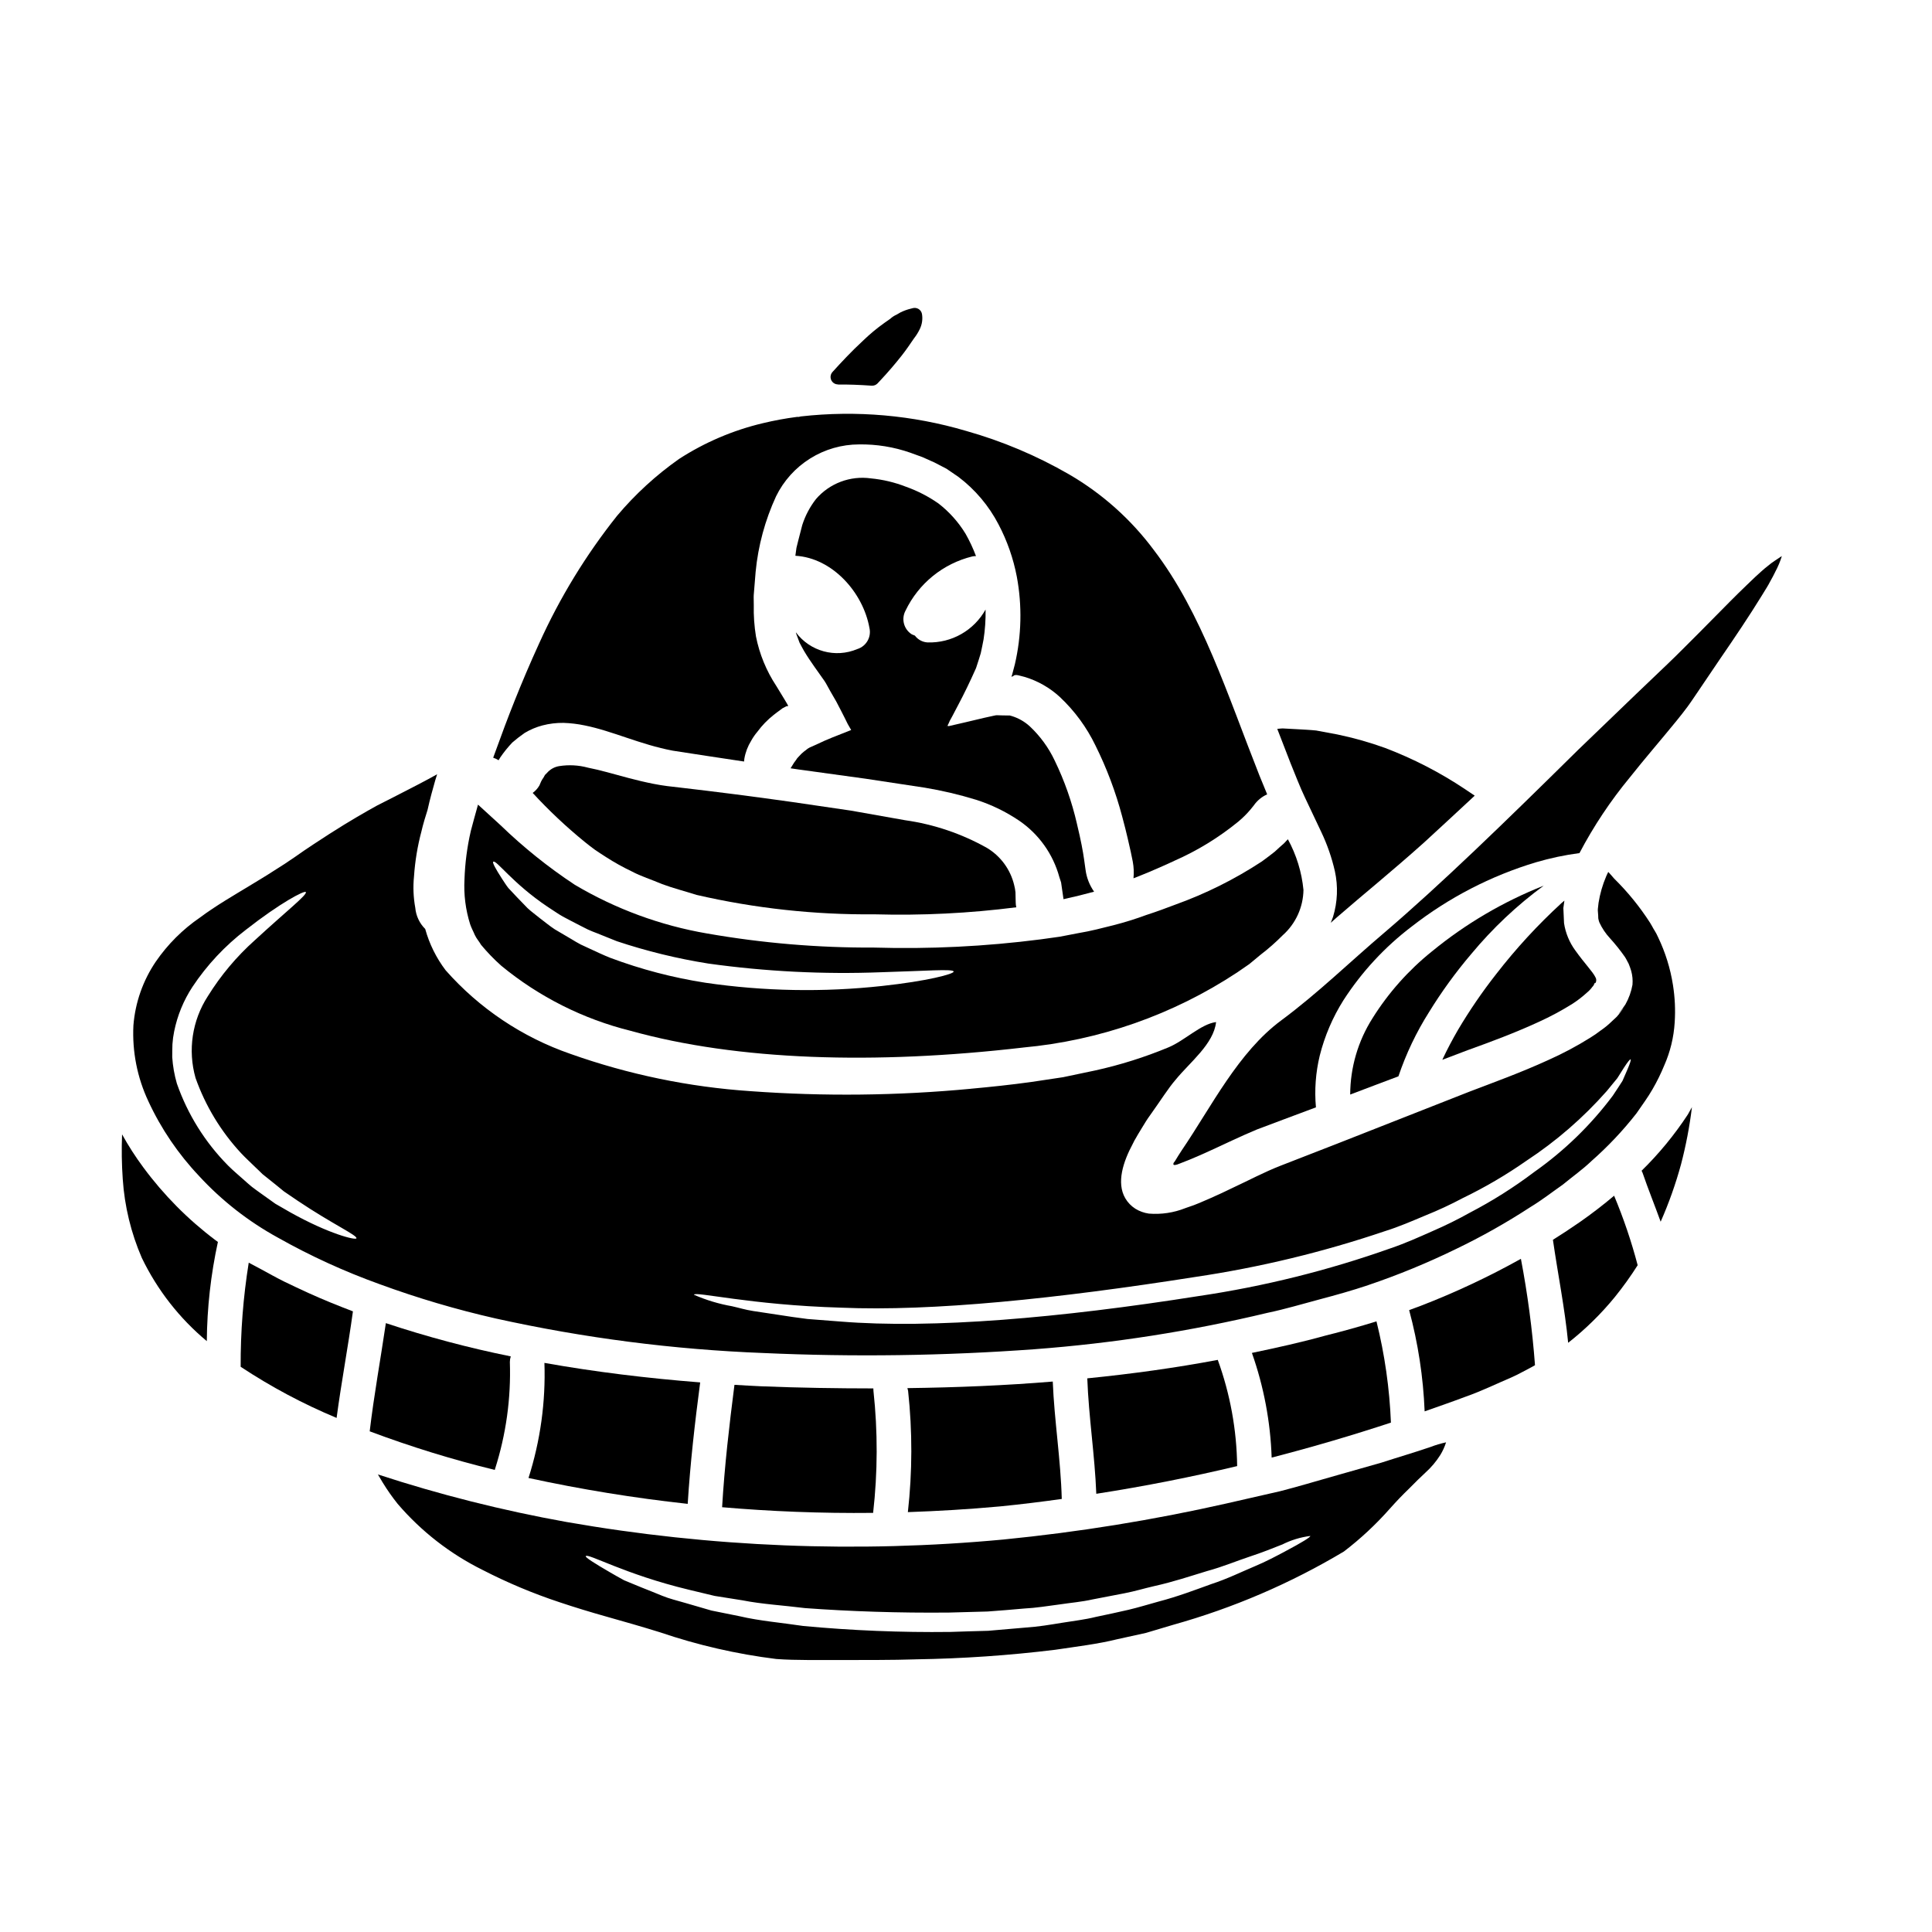 <?xml version="1.0" encoding="UTF-8"?>
<!-- Uploaded to: ICON Repo, www.svgrepo.com, Generator: ICON Repo Mixer Tools -->
<svg fill="#000000" width="800px" height="800px" version="1.1" viewBox="144 144 512 512" xmlns="http://www.w3.org/2000/svg">
 <g>
  <path d="m269.83 391.78c0.43 0.949 1.133 1.684 1.652 2.602 1.648 1.992 3.449 3.852 5.383 5.57 9.988 8.223 21.688 14.109 34.246 17.223 28.34 7.894 64.742 8.996 104 4.441v-0.004c20.258-1.859 39.742-8.691 56.727-19.887l3.242-2.234 3.027-2.508c2.051-1.57 3.996-3.281 5.812-5.117 3.441-3.059 5.441-7.422 5.512-12.023-0.457-4.715-1.863-9.281-4.133-13.434-0.277 0.309-0.609 0.641-1.039 1.102-0.672 0.582-1.5 1.316-2.449 2.203-0.98 0.762-2.141 1.68-3.43 2.598-7.152 4.691-14.832 8.523-22.883 11.414-2.512 0.949-4.863 1.836-7.711 2.754-2.828 1.047-5.707 1.945-8.629 2.695-3.031 0.762-6.121 1.574-9.363 2.109-1.621 0.309-3.242 0.641-4.93 0.949-1.648 0.211-3.332 0.461-5.047 0.703h0.004c-14.66 1.887-29.449 2.617-44.227 2.18-14.816 0.07-29.613-1.18-44.211-3.734-12.379-2.125-24.262-6.5-35.062-12.91-7.035-4.644-13.621-9.93-19.68-15.789-3.027-2.754-5.047-4.59-5.965-5.449-0.395 1.41-0.734 2.66-1.043 3.762-0.336 1.316-0.641 2.391-0.887 3.305l0.004 0.008c-0.961 4.18-1.512 8.441-1.656 12.727-0.219 4.023 0.289 8.055 1.5 11.898 0.336 1.012 0.836 1.871 1.234 2.848zm19.492-7.34c1.223 0.762 2.449 1.68 3.82 2.449 1.375 0.766 2.848 1.469 4.328 2.262 0.762 0.367 1.5 0.789 2.328 1.18 0.828 0.395 1.621 0.672 2.481 1.012 1.68 0.641 3.394 1.406 5.168 2.078h-0.004c7.922 2.644 16.047 4.629 24.293 5.934 15.164 2.113 30.48 2.883 45.777 2.297 11.781-0.336 19.121-0.949 19.211-0.18 0.125 0.641-7.066 2.539-18.969 3.82h0.004c-15.578 1.699-31.312 1.414-46.816-0.855-8.586-1.332-17.012-3.535-25.148-6.578-1.871-0.734-3.644-1.594-5.387-2.391-0.855-0.395-1.711-0.789-2.539-1.18-0.828-0.43-1.621-0.918-2.387-1.379-1.574-0.918-3.031-1.805-4.469-2.633-1.41-0.918-2.633-1.969-3.856-2.875-1.18-0.98-2.363-1.805-3.367-2.754-0.977-1.008-1.898-1.969-2.754-2.848-0.859-0.879-1.574-1.711-2.328-2.477-0.613-0.789-1.102-1.594-1.574-2.293-1.805-2.785-2.695-4.441-2.422-4.652 0.746-0.668 5.121 5.754 14.605 12.062z"/>
  <path d="m557.8 383.34c-6.281 5.766-12.066 12.047-17.285 18.789-3.684 4.691-7.055 9.617-10.098 14.746-1.438 2.477-2.879 5.168-4.191 7.984 2.203-0.828 4.406-1.684 6.691-2.543 6.211-2.231 12.543-4.59 18.812-7.477 3.125-1.414 6.148-3.039 9.055-4.863 1.344-0.875 2.613-1.859 3.793-2.941 0.535-0.434 1.008-0.938 1.41-1.5 0.52-0.488 0.52-1.008 0.703-1.098-0.062 0.148 0 0.18 0.18-0.031h0.004c0.23-0.469 0.195-1.027-0.094-1.469-0.672-1.41-2.781-3.519-5.293-7.039v0.004c-1.57-2.141-2.602-4.629-3-7.254-0.059-1.281-0.121-2.629-0.18-4.008 0.09-0.641 0.18-1.316 0.277-1.969-0.293 0.242-0.508 0.426-0.785 0.668z"/>
  <path d="m196.76 455.66c6.023 6.531 13.07 12.039 20.863 16.312 8.613 4.856 17.621 8.977 26.926 12.328 10.074 3.695 20.375 6.742 30.84 9.117 23.324 5.164 47.059 8.227 70.93 9.148 23.953 1.078 47.953 0.742 71.871-1.008 20.785-1.559 41.41-4.781 61.68-9.637 4.723-0.98 9.27-2.363 13.738-3.543 4.469-1.18 8.875-2.418 12.945-3.793v-0.004c7.938-2.684 15.691-5.871 23.223-9.543 6.832-3.281 13.441-7.004 19.789-11.145 3.09-1.871 5.812-4.012 8.57-5.934 2.602-2.144 5.293-4.043 7.559-6.215h-0.004c4.387-3.852 8.402-8.102 11.996-12.699 1.5-2.199 3.059-4.281 4.254-6.391 1.172-2.019 2.203-4.117 3.09-6.273 1.602-3.617 2.543-7.492 2.781-11.441 0.219-3.305 0.062-6.617-0.457-9.887-0.688-4.391-2.012-8.656-3.934-12.664-0.582-1.348-1.254-2.203-1.574-2.879-0.367-0.609-0.551-0.949-0.551-0.949-2.727-4.246-5.918-8.176-9.516-11.715-0.582-0.703-1.102-1.254-1.574-1.773-0.18 0.395-0.395 0.789-0.551 1.18-0.957 2.242-1.637 4.594-2.019 7.004-0.059 0.551-0.121 1.07-0.18 1.594-0.059 0.523 0.059 0.977 0.059 1.438 0.062 0.43 0 1.039 0.094 1.316 0.055 0.293 0.137 0.578 0.246 0.855 0.711 1.539 1.66 2.953 2.812 4.191 1.414 1.559 2.731 3.203 3.938 4.926 0.152 0.215 0.309 0.52 0.461 0.789 0.148 0.336 0.367 0.672 0.52 0.977v-0.004c0.27 0.645 0.504 1.301 0.703 1.969 0.332 1.195 0.445 2.438 0.336 3.672-0.328 1.828-0.957 3.586-1.867 5.199-1.316 1.969-2.019 2.691-1.742 2.449 0.121-0.121 0.457-0.52 1.039-1.223 0.09-0.09 0.152-0.18 0.242-0.277-0.141 0.23-0.305 0.445-0.488 0.641-0.43 0.582-0.891 1.18-1.348 1.684l-1.41 1.316h0.004c-0.871 0.844-1.812 1.613-2.816 2.297-0.91 0.707-1.859 1.363-2.844 1.965-3.559 2.227-7.273 4.199-11.109 5.906-7.281 3.332-14.348 5.875-20.832 8.352-13.035 5.117-24.754 9.73-35.25 13.863-5.231 2.047-10.156 3.938-14.777 5.75-4.469 1.742-8.504 3.918-12.594 5.812-2.019 0.98-4.008 1.93-5.969 2.781-1.008 0.43-1.969 0.859-2.969 1.285l-1.527 0.609c-0.789 0.277-1.531 0.551-2.266 0.789v0.004c-3.059 1.211-6.356 1.703-9.637 1.438-1.27-0.18-2.488-0.617-3.578-1.289-1.094-0.695-2.008-1.637-2.664-2.754-2.418-4.133-0.582-9.699 2.019-14.535l0.43-0.855 0.309-0.52 0.578-1.012c0.395-0.672 0.789-1.316 1.133-1.867 0.703-1.18 1.379-2.262 2.078-3.211 2.816-3.938 4.836-7.191 6.793-9.445 3.762-4.617 10.066-9.445 10.711-15.27-3.981 0.492-8.352 4.93-12.594 6.691-6.312 2.625-12.844 4.684-19.52 6.148-2.848 0.582-5.66 1.18-8.445 1.773-2.812 0.43-5.598 0.828-8.352 1.254-5.449 0.762-10.801 1.316-16.062 1.801l-0.004 0.008c-19.406 1.836-38.93 2.051-58.371 0.637-16.297-1.094-32.367-4.418-47.762-9.883-12.746-4.41-24.137-12.043-33.062-22.152-2.484-3.273-4.324-6.992-5.418-10.953-1.512-1.496-2.441-3.481-2.629-5.598-0.504-2.746-0.621-5.547-0.34-8.324 0.273-4.031 0.93-8.027 1.969-11.93 0 0 0.395-1.871 1.527-5.387 0.031-0.09 0.062-0.211 0.094-0.305 0.336-1.574 0.703-2.941 1.008-4.133 0.828-3.121 1.379-4.894 1.531-5.32-2.91 1.648-6.691 3.578-11.594 6.09l-4.328 2.199c-2.848 1.574-7.086 3.981-12.594 7.5-2.754 1.801-5.844 3.762-9.242 6.18-1.68 1.18-3.609 2.418-5.66 3.703-2.051 1.348-4.07 2.508-6.238 3.852-4.223 2.57-8.875 5.231-13.191 8.445-4.59 3.141-8.559 7.102-11.707 11.684-3.41 5.023-5.453 10.844-5.934 16.895-0.348 6.938 1.016 13.852 3.973 20.133 3.375 7.281 7.914 13.965 13.434 19.789zm170.12 34.883c24.109 1.043 57.336-2.387 93.871-8.137 17.066-2.531 33.867-6.586 50.207-12.117 3.793-1.18 7.312-2.723 10.742-4.16 3.394-1.363 6.715-2.902 9.941-4.621 5.875-2.84 11.512-6.144 16.859-9.883 7.902-5.191 15.074-11.41 21.324-18.5 1.043-1.281 1.992-2.418 2.785-3.398 0.703-1.102 1.281-2.051 1.773-2.812 0.977-1.5 1.574-2.231 1.742-2.172s-0.121 1.012-0.828 2.664c-0.371 0.824-0.789 1.836-1.316 3.027-0.703 1.133-1.574 2.418-2.543 3.887l0.008-0.004c-5.832 7.805-12.863 14.641-20.832 20.254-5.363 4.055-11.055 7.656-17.016 10.762-3.234 1.812-6.566 3.457-9.973 4.926-3.543 1.574-7.188 3.215-11.043 4.531v-0.004c-16.559 5.883-33.652 10.133-51.035 12.699-36.566 5.781-70.453 8.719-94.859 6.731-3.059-0.242-5.969-0.457-8.691-0.672-2.754-0.336-5.32-0.73-7.711-1.102-2.391-0.371-4.621-0.703-6.668-1.008-2.047-0.305-3.891-0.891-5.57-1.254l0.004-0.004c-3.496-0.605-6.91-1.633-10.16-3.059 0.254-0.98 14.879 2.727 38.992 3.426zm-177.18-69.852c0.074-1.133 0.227-2.258 0.457-3.367 0.848-4.199 2.488-8.199 4.836-11.781 3.848-5.797 8.637-10.914 14.168-15.141 9.18-7.191 15.512-10.465 15.879-10.004 0.492 0.672-5.168 5.078-13.492 12.758v-0.004c-4.852 4.336-9.055 9.344-12.48 14.871-4.152 6.41-5.336 14.301-3.246 21.648 2.617 7.391 6.719 14.172 12.055 19.918 1.254 1.348 2.602 2.543 3.824 3.762 0.641 0.613 1.254 1.18 1.867 1.805 0.672 0.52 1.32 1.039 1.969 1.574 1.281 1.008 2.508 2.019 3.699 2.996l3.644 2.481c9.301 6.242 15.941 9.211 15.57 9.973-0.242 0.52-7.191-1.129-17.5-6.883-1.285-0.73-2.602-1.5-3.981-2.293-1.316-0.949-2.66-1.898-4.07-2.906-0.699-0.523-1.438-1.012-2.141-1.574s-1.379-1.18-2.078-1.801c-1.348-1.223-2.848-2.449-4.223-3.824v-0.004c-6.094-6.148-10.734-13.582-13.586-21.754-0.66-2.273-1.07-4.613-1.227-6.977-0.012-1.148 0.02-2.309 0.055-3.473z"/>
  <path d="m507.75 413.81c-3.856 6.055-5.914 13.078-5.934 20.258 4.098-1.574 8.352-3.148 12.789-4.832l-0.004-0.004c2.019-5.973 4.738-11.684 8.109-17.012 3.34-5.43 7.094-10.598 11.23-15.453 5.625-6.773 12.055-12.836 19.152-18.051-10.727 4.238-20.73 10.125-29.645 17.441-6.184 4.969-11.488 10.934-15.699 17.652z"/>
  <path d="m475.77 502.54c3.152 8.926 4.918 18.277 5.231 27.738 11.043-2.848 21.57-5.965 31.605-9.27h0.004c-0.363-9.051-1.645-18.043-3.828-26.832-4.434 1.375-8.934 2.629-13.492 3.762-6.301 1.758-12.852 3.211-19.52 4.602z"/>
  <path d="m276.56 344.75c0.961-1.41 2.035-2.742 3.211-3.977 1.043-0.906 2.137-1.754 3.273-2.539 1.473-0.883 3.062-1.555 4.723-1.992 1.82-0.473 3.691-0.699 5.57-0.672 1.883 0.062 3.754 0.285 5.598 0.672 7.375 1.473 14.781 5.082 23.348 6.691 5.75 0.887 12.082 1.867 18.895 2.879 0.016-0.266 0.047-0.527 0.09-0.789 0.293-1.676 0.906-3.277 1.805-4.723 0.469-0.852 1.023-1.648 1.652-2.391 1.234-1.676 2.691-3.176 4.328-4.465 0.551-0.426 1.18-0.918 1.871-1.406l0.488-0.367 0.152-0.062 0.336-0.184c0.52-0.277 0.582-0.305 0.582-0.305 0.062 0.027 0.336 0.18 0.336-0.121 0.031 0.027 0.031 0.059 0.062 0.059-0.121-0.336-1.621-2.754-3.18-5.32h-0.004c-2.609-3.969-4.43-8.406-5.356-13.066-0.449-2.75-0.645-5.535-0.582-8.324 0-0.703-0.027-1.41-0.027-2.141 0-0.73 0.121-1.441 0.152-2.172 0.125-1.469 0.246-2.965 0.367-4.5 0.668-6.926 2.5-13.691 5.414-20.008 2.016-4.121 5.144-7.59 9.031-10.02 3.887-2.434 8.379-3.727 12.965-3.734 4.621-0.07 9.223 0.676 13.586 2.199 1.07 0.395 2.141 0.789 3.242 1.18 1.039 0.461 2.078 0.949 3.148 1.41 1.07 0.551 2.113 1.102 3.184 1.652 1.039 0.73 2.109 1.438 3.18 2.172l0.004 0.004c4.434 3.356 8.062 7.66 10.625 12.594 2.285 4.348 3.914 9.008 4.836 13.828 1.434 7.703 1.254 15.621-0.52 23.254-0.277 1.07-0.52 2.019-0.734 2.785-0.059 0.277-0.336 0.641 0.062 0.426 0.457-0.18 0.488-0.242 0.336-0.277l-0.004 0.004c0.191-0.051 0.387-0.094 0.582-0.125 0.133 0 0.266 0.012 0.395 0.031l0.152 0.031h0.039l0.371 0.09 1.438 0.371c3.449 1.043 6.617 2.852 9.27 5.293 3.91 3.664 7.113 8.023 9.445 12.848 2.992 6.019 5.367 12.324 7.086 18.82 1.254 4.621 1.867 7.621 2.293 9.445 0.367 1.867 0.52 2.539 0.52 2.539 0.27 1.453 0.332 2.938 0.188 4.41 1.375-0.551 2.754-1.074 4.191-1.684 2.387-1.039 4.617-1.988 6.668-2.969 6.086-2.676 11.777-6.164 16.922-10.371 1.164-0.965 2.238-2.031 3.215-3.188 0.582-0.73 0.891-1.102 0.891-1.102h-0.004c0.895-1.281 2.117-2.297 3.543-2.934-0.672-1.652-1.348-3.332-2.047-4.988-8.504-21.48-15.242-43.047-27.945-59.695-6.059-8.164-13.719-15.008-22.512-20.117-8.57-4.949-17.73-8.816-27.258-11.504-14.211-4.199-29.121-5.504-43.844-3.844-0.324 0.117-0.668 0.16-1.012 0.125-3.059 0.395-6.09 0.957-9.09 1.68-7.856 1.867-15.336 5.062-22.121 9.445-6.113 4.297-11.645 9.367-16.457 15.086-8.246 10.352-15.172 21.691-20.621 33.75-4.894 10.68-8.633 20.438-11.445 28.27-0.277 0.703-0.52 1.41-0.762 2.082h-0.004c0.508 0.16 0.988 0.387 1.438 0.672 0.121-0.188 0.242-0.387 0.43-0.723z"/>
  <path d="m413.11 380.46c-0.062-0.629-0.176-1.254-0.336-1.867-0.977-4.152-3.598-7.731-7.266-9.914-6.699-3.758-14.039-6.238-21.648-7.312-4.559-0.789-9.363-1.648-14.32-2.539-4.988-0.73-10.16-1.5-15.422-2.262-10.555-1.5-20.684-2.781-29.914-3.852-2.293-0.246-4.527-0.492-6.977-0.98-2.328-0.461-4.5-0.98-6.578-1.531-4.102-1.102-7.773-2.172-10.922-2.781l0.008-0.004c-2.445-0.652-5-0.785-7.5-0.395-1.285 0.195-2.457 0.848-3.301 1.836-0.168 0.18-0.34 0.355-0.523 0.52-0.121 0.242-0.242 0.461-0.367 0.672-0.246 0.328-0.461 0.676-0.641 1.043-0.309 0.699-0.461 1.07-0.461 1.07-0.449 0.773-1.055 1.441-1.777 1.969 4.281 4.656 8.895 8.996 13.801 12.988 0.859 0.672 1.742 1.406 2.691 2.078s1.969 1.285 3 1.969c2.172 1.395 4.43 2.652 6.762 3.762 2.387 1.285 5.262 2.172 8.051 3.367 2.875 1.07 5.996 1.867 9.18 2.879v-0.004c15.445 3.555 31.254 5.277 47.105 5.133 12.551 0.348 25.113-0.273 37.57-1.863-0.098-0.414-0.148-0.836-0.152-1.258 0 0 0-0.43-0.031-1.223 0-0.398 0-0.887-0.031-1.5z"/>
  <path d="m366.08 245.91h0.023c2.707-0.039 5.629 0.07 8.895 0.301h0.145c0.52 0 1.02-0.207 1.387-0.574l0.734-0.789 0.043-0.043c1.992-2.125 3.828-4.258 5.609-6.516 1.102-1.387 2.269-3.082 3.336-4.664l0.004 0.004c0.57-0.734 1.062-1.527 1.469-2.363 0.633-1.262 0.848-2.695 0.602-4.09-0.109-0.535-0.434-1.004-0.898-1.289-0.469-0.285-1.031-0.363-1.559-0.219l-0.438 0.117c-0.973 0.227-1.914 0.566-2.809 1.012-0.395 0.246-0.824 0.469-1.008 0.582-0.625 0.277-1.199 0.652-1.699 1.113l-1.512 1.059c-2.027 1.441-3.941 3.035-5.731 4.766-3.148 2.906-5.812 5.789-8.055 8.266-0.523 0.578-0.656 1.406-0.34 2.121 0.316 0.711 1.02 1.172 1.801 1.168z"/>
  <path d="m489.85 355.4c1.441 3.09 2.879 6.117 4.328 9.148 1.566 3.305 2.769 6.773 3.582 10.34 0.875 4.004 0.707 8.168-0.492 12.086-0.18 0.551-0.426 1.07-0.609 1.574 0.52-0.488 1.07-0.949 1.621-1.438 6.824-5.934 14.531-12.148 23.07-19.797 4.254-3.918 8.75-8.047 13.465-12.453-0.789-0.52-1.621-1.07-2.543-1.711-6.648-4.441-13.781-8.117-21.254-10.953-4.117-1.48-8.332-2.672-12.617-3.562-1.969-0.371-3.824-0.703-5.598-1.043-1.746-0.18-3.398-0.242-4.894-0.336-1.5-0.09-2.812-0.152-4.012-0.215-0.488 0.031-0.949 0.062-1.406 0.125 1.18 3.027 2.328 6.059 3.519 9.086 1.27 3.09 2.465 6.273 3.84 9.148z"/>
  <path d="m434.53 539.87c12.988-2.019 25.426-4.496 37.324-7.34h0.004c-0.117-9.605-1.852-19.121-5.137-28.148-11.172 2.109-22.703 3.703-34.578 4.894 0.371 10.219 1.992 20.379 2.387 30.594z"/>
  <path d="m424.74 376.45c0.152 0.488 0.309 0.98 0.461 1.406 0.059 0.461 0.121 0.859 0.18 1.254 0.125 0.762 0.215 1.379 0.277 1.898 0.094 0.641 0.152 1.039 0.184 1.285 2.812-0.613 5.539-1.285 8.109-1.992l-0.004 0.004c-1.211-1.715-1.988-3.703-2.262-5.785 0 0-0.121-0.859-0.395-2.812-0.273-1.957-0.828-5.019-1.898-9.422h0.004c-1.328-5.773-3.297-11.379-5.879-16.711-1.617-3.43-3.871-6.523-6.641-9.113-1.355-1.234-2.969-2.156-4.723-2.695l-0.348-0.094c-0.172-0.07-0.363-0.09-0.551-0.059l-1.867-0.031-0.918-0.031h-0.492l-0.609 0.121-2.512 0.551c-3.269 0.789-6.637 1.574-10.098 2.363 0.43-0.121 0.613-0.215 0.613-0.277h0.008c-0.094 0.016-0.188 0.016-0.277 0 0.109-0.172 0.199-0.359 0.277-0.551 0.09-0.211 0.211-0.461 0.336-0.762 0.184-0.371 0.43-0.789 0.672-1.223 0.461-0.918 1.043-1.992 1.715-3.273 1.281-2.418 2.938-5.781 4.559-9.445 0.762-2.262 0.855-2.691 1.25-3.938 0.215-1.129 0.523-2.328 0.734-3.609l0.004-0.004c0.41-2.637 0.59-5.305 0.539-7.973-1.508 2.715-3.734 4.961-6.43 6.5-2.699 1.539-5.766 2.305-8.871 2.219-1.355-0.051-2.613-0.715-3.426-1.805-0.277-0.094-0.551-0.215-0.828-0.34h0.004c-2.121-1.336-2.848-4.09-1.652-6.297 3.453-7.184 9.941-12.449 17.684-14.348 0.32-0.066 0.652-0.094 0.98-0.094-0.762-2.035-1.684-4.012-2.758-5.902-1.879-3.086-4.305-5.801-7.156-8.016-2.672-1.875-5.586-3.375-8.66-4.465-2.973-1.16-6.094-1.902-9.27-2.207-5.473-0.766-10.957 1.297-14.562 5.481-1.613 2.07-2.848 4.41-3.641 6.91-0.34 1.379-0.703 2.723-1.043 4.039-0.152 0.672-0.336 1.32-0.488 1.969-0.09 0.703-0.184 1.379-0.277 2.019v0.09c9.793 0.551 17.93 9.73 19.613 19.094 0.574 2.43-0.828 4.891-3.211 5.629-5.801 2.457-12.527 0.621-16.281-4.438l0.09 0.367c0.309 0.789 0.582 1.594 0.891 2.391 0.395 0.73 0.762 1.469 1.18 2.172 1.684 2.848 3.734 5.512 5.356 7.871h0.004c0.285 0.426 0.547 0.867 0.785 1.32 0.277 0.52 0.578 1.008 0.828 1.5 0.551 0.977 1.07 1.867 1.574 2.723 0.918 1.68 1.621 3.18 2.231 4.328 0.508 1.109 1.078 2.184 1.719 3.219-3.519 1.375-6.824 2.66-8.781 3.641-0.551 0.242-1.102 0.488-1.621 0.73-0.398 0.152-0.781 0.348-1.137 0.582-0.336 0.277-0.641 0.52-0.949 0.73l0.004 0.004c-0.492 0.383-0.941 0.812-1.348 1.285-0.328 0.301-0.609 0.652-0.828 1.039-0.34 0.422-0.648 0.875-0.914 1.348-0.148 0.27-0.309 0.535-0.488 0.785 0.699 0.09 1.348 0.18 2.051 0.305 6.297 0.859 12.223 1.676 17.773 2.449 5.57 0.859 10.77 1.621 15.602 2.363v-0.004c4.66 0.77 9.262 1.852 13.777 3.242 4.027 1.289 7.848 3.144 11.352 5.512 5.227 3.562 9.012 8.871 10.676 14.977z"/>
  <path d="m326.25 542.54c0.672-10.773 1.898-21.484 3.305-32.188-14.074-1.102-27.875-2.785-41.277-5.172v-0.004c0.352 10.336-1.074 20.652-4.219 30.504 13.934 3.023 28.016 5.312 42.191 6.859z"/>
  <path d="m520.5 490.06c-1.008 0.395-2.047 0.734-3.059 1.133 2.363 8.762 3.738 17.762 4.102 26.832 3.641-1.285 7.281-2.539 10.77-3.856 4.281-1.496 8.199-3.426 12.18-5.117 1.969-0.855 3.699-1.898 5.512-2.812 0.277-0.152 0.52-0.309 0.789-0.457l-0.004-0.004c-0.711-9.457-1.957-18.863-3.734-28.18-8.547 4.769-17.422 8.934-26.555 12.461z"/>
  <path d="m510.21 531.58c-4.41 1.25-8.844 2.508-13.344 3.793s-9.023 2.629-13.645 3.82c-4.648 1.043-9.328 2.141-14.07 3.211l-0.004 0.004c-19.527 4.418-39.309 7.617-59.234 9.582-38.641 3.613-77.586 2.051-115.81-4.652-16.926-3.039-33.621-7.246-49.965-12.598 0.031 0.031 0.031 0.062 0.062 0.09s0.395 0.645 1.18 1.992c1.211 1.992 2.551 3.902 4.008 5.723 6.242 7.285 13.895 13.238 22.492 17.5 6.57 3.383 13.391 6.246 20.406 8.566 3.914 1.312 8.074 2.586 12.48 3.824 4.438 1.254 9.301 2.633 14.105 4.129h0.004c10.012 3.41 20.344 5.785 30.84 7.086 5.231 0.395 11.629 0.242 17.773 0.277 6.242-0.031 12.699 0.031 19.285-0.184l0.004-0.004c12.336-0.188 24.652-1.035 36.898-2.539 5.691-0.855 11.199-1.5 16.371-2.781 2.602-0.582 5.141-1.133 7.648-1.684l7.191-2.141c15.883-4.438 31.105-10.969 45.262-19.43 4.43-3.391 8.516-7.203 12.203-11.383 0.859-0.98 1.711-1.867 2.539-2.754 0.828-0.891 1.742-1.742 2.57-2.57l2.328-2.328 1.898-1.805h-0.004c1.551-1.383 2.898-2.973 4.008-4.727 0.645-1.055 1.16-2.184 1.531-3.363-1.398 0.301-2.769 0.711-4.102 1.223-4.254 1.457-8.586 2.715-12.914 4.121zm-25.645 23.559c-2.231 1.18-4.957 2.66-8.266 4.039-3.309 1.379-6.981 3.215-11.293 4.621-4.25 1.531-8.871 3.305-14.043 4.652-2.57 0.703-5.199 1.527-7.953 2.172-2.754 0.645-5.629 1.25-8.57 1.867-2.906 0.73-5.965 1.07-9.055 1.574-3.09 0.504-6.269 1.043-9.543 1.254-3.273 0.277-6.609 0.582-9.973 0.859-3.332 0.09-6.691 0.18-10.129 0.305v-0.004c-12.961 0.16-25.922-0.367-38.828-1.574-5.934-0.887-11.629-1.348-16.828-2.57-2.633-0.52-5.141-1.039-7.559-1.527-2.387-0.703-4.68-1.352-6.852-1.992s-4.285-1.129-6.211-1.93c-1.926-0.801-3.703-1.496-5.387-2.168-1.684-0.672-3.242-1.348-4.68-1.93-1.348-0.703-2.539-1.441-3.641-2.051-4.328-2.508-6.691-4.039-6.519-4.328 0.395-0.949 10.281 4.805 27.387 8.902 2.141 0.52 4.406 1.043 6.758 1.621 2.387 0.371 4.867 0.762 7.434 1.18 5.117 1.012 10.711 1.32 16.531 2.051 11.691 0.859 24.754 1.32 38.246 1.18l10.129-0.277c3.273-0.242 6.488-0.492 9.672-0.789 3.148-0.152 6.238-0.672 9.301-1.07 3.027-0.457 6.027-0.699 8.871-1.348 2.879-0.551 5.691-1.102 8.414-1.621 2.723-0.52 5.32-1.316 7.871-1.898 5.117-1.129 9.73-2.691 13.98-3.977 4.328-1.18 8.02-2.754 11.383-3.856 3.367-1.102 6.211-2.262 8.539-3.18l0.004 0.008c2.344-1.184 4.871-1.961 7.477-2.293 0.148 0.277-2.238 1.742-6.68 4.098z"/>
  <path d="m562.7 467.84c-2.328 1.621-4.723 3.184-7.16 4.723 1.316 9.121 3.148 18.145 4.039 27.293 4.551-3.574 8.699-7.637 12.359-12.117 2.18-2.695 4.203-5.516 6.059-8.445-1.648-6.277-3.734-12.43-6.242-18.418-2.844 2.406-5.871 4.734-9.055 6.965z"/>
  <path d="m616.12 291.46c-0.113 0.027-0.215 0.082-0.309 0.152l-0.488 0.336-1.012 0.672c-0.641 0.418-1.254 0.875-1.832 1.375-1.223 0.918-2.266 1.969-3.305 2.879-0.789 0.73-1.574 1.5-2.328 2.231-1.469 1.379-2.906 2.848-4.328 4.254l-8.41 8.504c-2.816 2.781-5.543 5.598-8.355 8.266l-8.199 7.832c-5.293 5.109-10.41 10.035-15.352 14.777-19.582 19.336-36.566 35.816-51.281 48.375-9.301 7.894-17.59 16.035-27.32 23.254-11.477 8.473-18.5 22.828-26.371 34.395-0.703 1.039-1.254 1.969-1.867 2.969l-0.262 0.328c-0.148 0.152-0.277 0.672 0.094 0.672v0.004c0.168 0.008 0.332-0.012 0.488-0.059 0.098-0.008 0.188-0.031 0.277-0.066l0.641-0.242 2.57-1.012c3.519-1.438 7.254-3.211 11.352-5.117 2.051-0.949 4.191-1.926 6.551-2.906 2.231-0.828 4.527-1.715 6.914-2.602 2.812-1.039 5.75-2.141 8.75-3.273-0.414-4.594-0.074-9.223 1.008-13.703 1.305-5.203 3.43-10.164 6.289-14.699 4.848-7.508 10.969-14.113 18.082-19.52 9.82-7.652 20.973-13.422 32.895-17.012 3.785-1.117 7.652-1.938 11.562-2.445 3.746-7.125 8.215-13.84 13.34-20.043 3.918-4.957 8.23-9.91 12.363-14.992 1.051-1.281 2.027-2.539 2.938-3.762 0.949-1.281 1.898-2.754 2.848-4.129 1.898-2.816 3.824-5.66 5.75-8.504 3.938-5.723 7.742-11.383 11.02-16.707 0.488-0.789 0.949-1.574 1.406-2.293 0.309-0.488 0.582-1.008 0.828-1.469 0.52-0.949 1.012-1.805 1.379-2.602l-0.004-0.008c0.73-1.344 1.324-2.754 1.773-4.219-0.035-0.016-0.035 0.016-0.094 0.109z"/>
  <path d="m409.07 543.21c5.539-0.551 10.953-1.223 16.309-1.969-0.273-10.402-1.969-20.715-2.387-31.117-12.543 1.043-25.426 1.574-38.523 1.742h0.004c0.074 0.242 0.137 0.488 0.184 0.738 1.156 10.676 1.137 21.449-0.062 32.125 7.984-0.277 16.156-0.758 24.477-1.52z"/>
  <path d="m579.04 454.26c0.094 0.164 0.176 0.34 0.246 0.52 1.5 4.375 3.242 8.66 4.805 12.988 2.184-4.945 3.996-10.051 5.414-15.27 1.297-4.957 2.258-9.996 2.875-15.086l-1.086 1.945c-3.539 5.391-7.644 10.387-12.254 14.902z"/>
  <path d="m219.25 483.6c-2.109-1.043-4.191-2.234-6.242-3.336l-3.09-1.648c-1.465 9.125-2.184 18.352-2.141 27.594 8.027 5.309 16.543 9.848 25.426 13.555 1.254-9.422 3.031-18.785 4.328-28.242-4.008-1.531-7.953-3.121-11.781-4.863-2.188-1.008-4.359-2.019-6.5-3.059z"/>
  <path d="m275.18 533.32c2.93-9.16 4.262-18.754 3.938-28.363 0-0.512 0.082-1.016 0.242-1.5-11.203-2.266-22.254-5.211-33.102-8.812-1.41 9.578-3.148 19.094-4.285 28.668 10.844 4.07 21.918 7.488 33.168 10.234 0-0.078 0.012-0.156 0.039-0.227z"/>
  <path d="m345.92 511.39c-2.449-0.121-4.863-0.242-7.281-0.395-1.379 10.77-2.633 21.57-3.273 32.434 12.758 1.102 26.129 1.652 40.02 1.5 1.223-10.734 1.254-21.57 0.09-32.309-0.027-0.227-0.035-0.449-0.031-0.676-9.73-0.008-19.582-0.16-29.523-0.555z"/>
  <path d="m181.98 453.37c-2.07-2.789-3.949-5.711-5.629-8.75-0.156 3.957-0.098 7.922 0.18 11.871 0.48 7.191 2.188 14.246 5.051 20.859 4.098 8.5 9.973 16.023 17.223 22.062 0.074-8.84 1.059-17.648 2.941-26.285-0.215-0.18-0.461-0.336-0.672-0.488-7.266-5.465-13.695-11.957-19.094-19.27z"/>
 </g>
</svg>